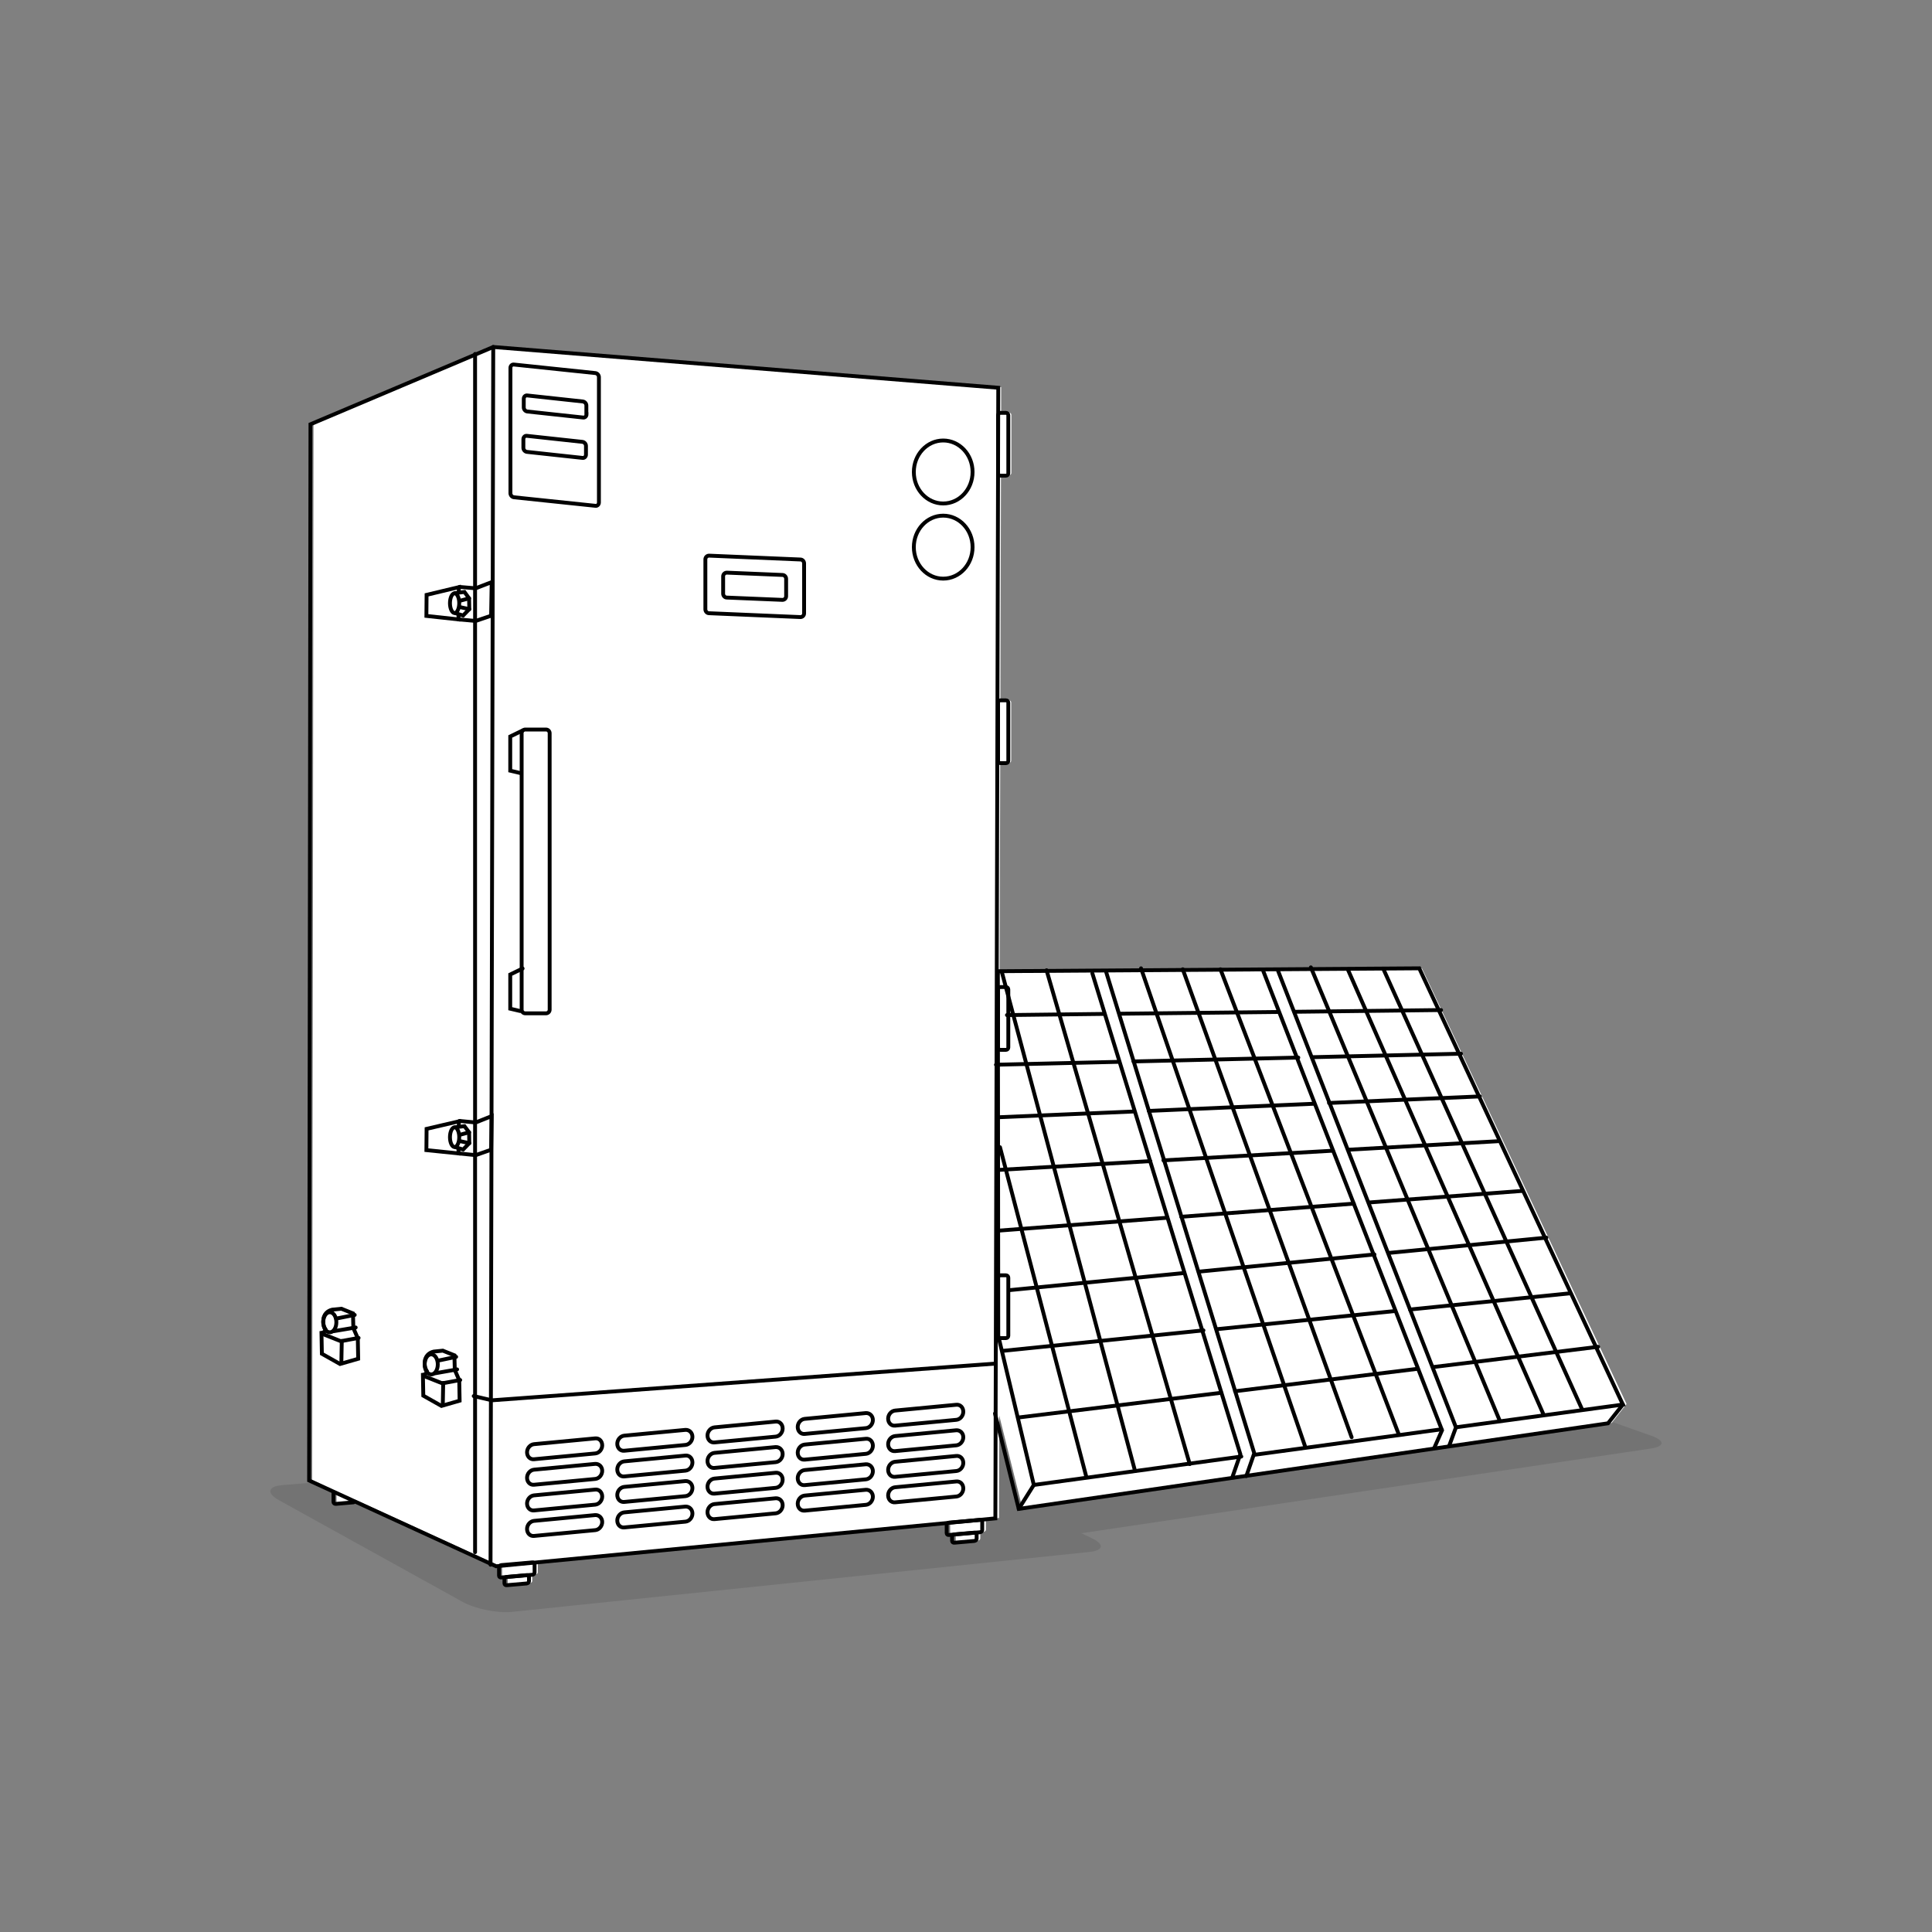 <?xml version="1.0" encoding="UTF-8"?>
<svg xmlns="http://www.w3.org/2000/svg" xmlns:xlink="http://www.w3.org/1999/xlink" version="1.1" x="0px" y="0px" viewBox="0 0 1000 1000" style="enable-background:new 0 0 1000 1000;" xml:space="preserve">
<rect x="0" y="0" width="1000" height="1000" fill="#808080" stroke="none"/>
<style type="text/css">
	.st0{opacity:0.1;}
	.st1{fill:#FFFFFF;}
	.st2{fill:none;stroke:#000000;stroke-width:2;stroke-linecap:round;}
	.st3{fill:#FFFFFF;stroke:#000000;stroke-width:2;stroke-linecap:round;}
</style>
<g id="shadow">
	<g class="st0">
		<path d="M854.9,743.2l-114.2-40.3c-7.1-2.5-19.1-3.9-26.6-3l-281.3,32.6c-7.5,0.9-8.2,4.5-1.6,8.1l6.7,3.7c-0.5,0-0.9,0-1.4,0.1    l-290.4,24.3c-7.5,0.6-8.3,4.1-1.7,7.8l95,52.6c6.6,3.7,18.2,6,25.7,5.2l298.7-31c7.5-0.8,8-4,1.2-7.2l-5.3-2.5l294.5-43.8    C861.7,748.7,862,745.8,854.9,743.2z"></path>
	</g>
</g>
<g id="white">
	<g>
		<path class="st1" d="M736,501.2l-218,1.5l-0.6,2.4l0.3-110.5c0.2,0.2,0.6,0.3,0.9,0.3h3.4c0.8,0,1.4-0.5,1.4-1.2v-30.1    c0-0.6-0.6-1.2-1.4-1.2h-3.4c-0.3,0-0.6,0.1-0.8,0.3l0.3-116.7c0.1,0,0.2,0,0.3,0h3.6c0.8,0,1.5-0.5,1.5-1.2v-30.1    c0-0.6-0.7-1.2-1.5-1.2h-3.6c-0.1,0-0.1,0-0.2,0l0-13.1l-261.3-21.1l-94.6,40l-0.7,546.7l12.6,6.2v5c0,0.6,0.6,1.1,1.3,1l9.1-0.8    l-0.2-0.9l74,33.9c0,0,1.5,0.3,1.5,0.6v4.4c0,0.5,0.5,0.9,1.2,0.9c0,0,1.7,0.3,1.7,0.8v2.3c0,0.5,0.5,0.9,1.2,0.9l10.3-0.9    c0.6-0.1,1.2-0.5,1.2-1.1v-2.3c0-0.5,1.7-1.1,1.7-1.1c0.6-0.1,1.2-0.5,1.2-1.1v-4.4c0-0.4-0.3-0.7-0.6-0.8l214.9-20.6    c-0.5,0.1-0.9,0.5-0.9,1v4.4c0,0.5,0.5,0.9,1.2,0.9c0,0,1.7,0.3,1.7,0.8v2.3c0,0.5,0.5,0.9,1.2,0.9l10.3-0.9    c0.6-0.1,1.2-0.5,1.2-1.1v-2.3c0-0.5,1.7-1.1,1.7-1.1c0.6-0.1,1.2-0.5,1.2-1.1v-4.4c0-0.5-0.5-0.9-1.2-0.9l8-0.8l0.1-53l12,48    l305-44.2l7.7-9.8L736,501.2z"></path>
	</g>
</g>
<g id="illustration">
	<polygon class="st2" points="160.7,219.6 255.3,179.6 516.7,200.7 515.2,785.9 256.8,810.7 160,766.3  "></polygon>
	<line class="st2" x1="245.9" y1="183.2" x2="245.9" y2="803.4"></line>
	<line class="st2" x1="255.3" y1="179.6" x2="253.9" y2="809.9"></line>
	<polyline class="st2" points="245.2,722.6 254.6,724.8 515.2,705.8  "></polyline>
	<path class="st2" d="M284.5,522.6c0,1.1-0.9,1.9-1.9,1.9h-10.7c-1.1,0-1.9-0.9-1.9-1.9V379.5c0-1.1,0.9-1.9,1.9-1.9h10.7   c1.1,0,1.9,0.9,1.9,1.9V522.6z"></path>
	<polyline class="st2" points="270.5,378.1 264.1,381.2 264.1,398.9 269.2,400.1  "></polyline>
	<polyline class="st2" points="270.5,501.3 264.1,504.4 264.1,522.1 269.2,523.3  "></polyline>
	<g>
		<path class="st2" d="M311.7,748.1c0,2.1-1.6,4-3.6,4.2l-31.7,3c-2,0.2-3.6-1.4-3.6-3.6l0,0c0-2.1,1.6-4,3.6-4.2l31.7-3    C310.1,744.3,311.7,745.9,311.7,748.1L311.7,748.1z"></path>
		<path class="st2" d="M311.7,761.3c0,2.1-1.6,4-3.6,4.2l-31.7,3c-2,0.2-3.6-1.4-3.6-3.6l0,0c0-2.1,1.6-4,3.6-4.2l31.7-3    C310.1,757.6,311.7,759.2,311.7,761.3L311.7,761.3z"></path>
		<path class="st2" d="M311.7,774.6c0,2.1-1.6,4-3.6,4.2l-31.7,3c-2,0.2-3.6-1.4-3.6-3.6l0,0c0-2.1,1.6-4,3.6-4.2l31.7-3    C310.1,770.8,311.7,772.4,311.7,774.6L311.7,774.6z"></path>
		<path class="st2" d="M311.7,787.8c0,2.1-1.6,4-3.6,4.2l-31.7,3c-2,0.2-3.6-1.4-3.6-3.6l0,0c0-2.1,1.6-4,3.6-4.2l31.7-3    C310.1,784.1,311.7,785.7,311.7,787.8L311.7,787.8z"></path>
		<path class="st2" d="M358.4,743.7c0,2.1-1.6,4-3.6,4.2l-31.7,3c-2,0.2-3.6-1.4-3.6-3.6l0,0c0-2.1,1.6-4,3.6-4.2l31.7-3    C356.8,740,358.4,741.6,358.4,743.7L358.4,743.7z"></path>
		<path class="st2" d="M358.4,757c0,2.1-1.6,4-3.6,4.2l-31.7,3c-2,0.2-3.6-1.4-3.6-3.6l0,0c0-2.1,1.6-4,3.6-4.2l31.7-3    C356.8,753.2,358.4,754.8,358.4,757L358.4,757z"></path>
		<path class="st2" d="M358.4,770.2c0,2.1-1.6,4-3.6,4.2l-31.7,3c-2,0.2-3.6-1.4-3.6-3.6l0,0c0-2.1,1.6-4,3.6-4.2l31.7-3    C356.8,766.5,358.4,768.1,358.4,770.2L358.4,770.2z"></path>
		<path class="st2" d="M358.4,783.4c0,2.1-1.6,4-3.6,4.2l-31.7,3c-2,0.2-3.6-1.4-3.6-3.6l0,0c0-2.1,1.6-4,3.6-4.2l31.7-3    C356.8,779.7,358.4,781.3,358.4,783.4L358.4,783.4z"></path>
		<path class="st2" d="M405.1,739.4c0,2.1-1.6,4-3.6,4.2l-31.7,3c-2,0.2-3.6-1.4-3.6-3.6l0,0c0-2.1,1.6-4,3.6-4.2l31.7-3    C403.5,735.6,405.1,737.2,405.1,739.4L405.1,739.4z"></path>
		<path class="st2" d="M405.1,752.6c0,2.1-1.6,4-3.6,4.2l-31.7,3c-2,0.2-3.6-1.4-3.6-3.6l0,0c0-2.1,1.6-4,3.6-4.2l31.7-3    C403.5,748.9,405.1,750.5,405.1,752.6L405.1,752.6z"></path>
		<path class="st2" d="M405.1,765.9c0,2.1-1.6,4-3.6,4.2l-31.7,3c-2,0.2-3.6-1.4-3.6-3.6l0,0c0-2.1,1.6-4,3.6-4.2l31.7-3    C403.5,762.1,405.1,763.7,405.1,765.9L405.1,765.9z"></path>
		<path class="st2" d="M405.1,779.1c0,2.1-1.6,4-3.6,4.2l-31.7,3c-2,0.2-3.6-1.4-3.6-3.6l0,0c0-2.1,1.6-4,3.6-4.2l31.7-3    C403.5,775.4,405.1,776.9,405.1,779.1L405.1,779.1z"></path>
		<path class="st2" d="M451.8,735c0,2.1-1.6,4-3.6,4.2l-31.7,3c-2,0.2-3.6-1.4-3.6-3.6l0,0c0-2.1,1.6-4,3.6-4.2l31.7-3    C450.2,731.3,451.8,732.9,451.8,735L451.8,735z"></path>
		<path class="st2" d="M451.8,748.3c0,2.1-1.6,4-3.6,4.2l-31.7,3c-2,0.2-3.6-1.4-3.6-3.6l0,0c0-2.1,1.6-4,3.6-4.2l31.7-3    C450.2,744.5,451.8,746.1,451.8,748.3L451.8,748.3z"></path>
		<path class="st2" d="M451.8,761.5c0,2.1-1.6,4-3.6,4.2l-31.7,3c-2,0.2-3.6-1.4-3.6-3.6l0,0c0-2.1,1.6-4,3.6-4.2l31.7-3    C450.2,757.8,451.8,759.4,451.8,761.5L451.8,761.5z"></path>
		<path class="st2" d="M451.8,774.7c0,2.1-1.6,4-3.6,4.2l-31.7,3c-2,0.2-3.6-1.4-3.6-3.6l0,0c0-2.1,1.6-4,3.6-4.2l31.7-3    C450.2,771,451.8,772.6,451.8,774.7L451.8,774.7z"></path>
		<path class="st2" d="M498.6,730.7c0,2.1-1.6,4-3.6,4.2l-31.7,3c-2,0.2-3.6-1.4-3.6-3.6l0,0c0-2.1,1.6-4,3.6-4.2l31.7-3    C497,726.9,498.6,728.5,498.6,730.7L498.6,730.7z"></path>
		<path class="st2" d="M498.6,743.9c0,2.1-1.6,4-3.6,4.2l-31.7,3c-2,0.2-3.6-1.4-3.6-3.6l0,0c0-2.1,1.6-4,3.6-4.2l31.7-3    C497,740.2,498.6,741.8,498.6,743.9L498.6,743.9z"></path>
		<path class="st2" d="M498.6,757.2c0,2.1-1.6,4-3.6,4.2l-31.7,3c-2,0.2-3.6-1.4-3.6-3.6l0,0c0-2.1,1.6-4,3.6-4.2l31.7-3    C497,753.4,498.6,755,498.6,757.2L498.6,757.2z"></path>
		<path class="st2" d="M498.6,770.4c0,2.1-1.6,4-3.6,4.2l-31.7,3c-2,0.2-3.6-1.4-3.6-3.6l0,0c0-2.1,1.6-4,3.6-4.2l31.7-3    C497,766.6,498.6,768.2,498.6,770.4L498.6,770.4z"></path>
	</g>
	<g>
		<path class="st2" d="M416.2,317.5c0,1.1-0.9,1.9-1.9,1.9l-47.3-2c-1.1,0-1.9-1-1.9-2v-25.9c0-1.1,0.9-1.9,1.9-1.9l47.3,2    c1.1,0,1.9,1,1.9,2V317.5z"></path>
		<path class="st2" d="M406.9,308.6c0,1.1-0.9,1.9-1.9,1.9l-28.8-1.2c-1.1,0-1.9-1-1.9-2v-9c0-1.1,0.9-1.9,1.9-1.9l28.8,1.2    c1.1,0,1.9,1,1.9,2V308.6z"></path>
	</g>
	<path class="st2" d="M503.4,244.3c0,9-6.8,16.3-15.2,16.3c-8.4,0-15.2-7.3-15.2-16.3s6.8-16.3,15.2-16.3   C496.6,228,503.4,235.3,503.4,244.3z"></path>
	<path class="st2" d="M503.4,283.2c0,9-6.8,16.3-15.2,16.3c-8.4,0-15.2-7.3-15.2-16.3c0-9,6.8-16.3,15.2-16.3   C496.6,266.9,503.4,274.2,503.4,283.2z"></path>
	<path class="st2" d="M310,260.1c0,1.1-0.9,1.9-1.9,1.7l-42-4.4c-1.1-0.1-1.9-1.1-1.9-2.1v-64.9c0-1.1,0.9-1.9,1.9-1.7l42,4.4   c1.1,0.1,1.9,1.1,1.9,2.1V260.1z"></path>
	<path class="st2" d="M303.6,214.4c0,1.1-0.9,1.9-1.9,1.7L273,213c-1.1-0.1-1.9-1.1-1.9-2.1v-4.5c0-1.1,0.9-1.9,1.9-1.7l28.6,3.1   c1.1,0.1,1.9,1.1,1.9,2.1V214.4z"></path>
	<path class="st2" d="M303.3,235.3c0,1.1-0.9,1.9-1.9,1.7l-28.6-3.1c-1.1-0.1-1.9-1.1-1.9-2.1v-4.5c0-1.1,0.9-1.9,1.9-1.7l28.6,3.1   c1.1,0.1,1.9,1.1,1.9,2.1V235.3z"></path>
	<polygon class="st2" points="220.8,584.3 237.5,580.4 237.3,597 220.7,595.3  "></polygon>
	<polyline class="st2" points="237.8,580.2 246.2,581 254.5,577.7 254.2,595.1 246.2,597.9 237.3,597  "></polyline>
	<g>
		<g>
			<path class="st2" d="M235.4,709.1l-0.2-7.6l-6-2.4c0,0-4.7,0.5-4.8,0.5c-2.1,0.5-4.6,2.1-4.6,6.1c0,1.5,0.4,2.9,1.2,4.1     c-0.2,1.6-2.1,1.8-2.1,1.8l0.2,10.8l9.4,5.3l9.4-2.7l-0.2-10.6L235.4,709.1z"></path>
		</g>
		<line class="st2" x1="229.2" y1="726.5" x2="229.4" y2="715.8"></line>
		<polyline class="st2" points="219.1,712.1 228.9,716 238.2,714.3   "></polyline>
		<path class="st2" d="M226.6,706.2c0,2.9-1.5,5.2-3.4,5.2c-1.9,0-3.4-2.3-3.4-5.2c0-2.9,1.5-5.2,3.4-5.2    C225.1,701,226.6,703.3,226.6,706.2z"></path>
		<line class="st2" x1="236.1" y1="702.3" x2="226.6" y2="704.3"></line>
		<line class="st2" x1="236.6" y1="708.8" x2="225.3" y2="710.8"></line>
	</g>
	<g>
		<g>
			<path class="st2" d="M182.9,687.4l-0.2-7.6l-6-2.4c0,0-4.7,0.5-4.8,0.5c-2.1,0.5-4.6,2.1-4.6,6.1c0,1.5,0.4,2.9,1.2,4.1     c-0.2,1.6-2.1,1.8-2.1,1.8l0.2,10.8l9.4,5.3l9.4-2.7l-0.2-10.6L182.9,687.4z"></path>
		</g>
		<line class="st2" x1="176.7" y1="704.7" x2="176.9" y2="694.1"></line>
		<polyline class="st2" points="166.6,690.3 176.4,694.2 185.6,692.5   "></polyline>
		<path class="st2" d="M174.1,684.4c0,2.9-1.5,5.2-3.4,5.2c-1.9,0-3.4-2.3-3.4-5.2c0-2.9,1.5-5.2,3.4-5.2    C172.6,679.2,174.1,681.5,174.1,684.4z"></path>
		<line class="st2" x1="183.6" y1="680.6" x2="174" y2="682.5"></line>
		<line class="st2" x1="184.1" y1="687.1" x2="172.8" y2="689"></line>
	</g>
	<g>
		<polyline class="st3" points="235.4,583.5 240.4,582.9 242.8,586.1 242.9,591.7 239.7,595 235.5,593.7   "></polyline>
		<path class="st3" d="M237.7,588.6c0,2.8-1.1,5.1-2.4,5.1c-1.3,0-2.4-2.3-2.4-5.1c0-2.8,1.1-5.1,2.4-5.1    C236.6,583.5,237.7,585.8,237.7,588.6z"></path>
		<line class="st3" x1="237.9" y1="587.4" x2="242.8" y2="586.1"></line>
		<line class="st3" x1="237.9" y1="590.6" x2="242.9" y2="591.7"></line>
	</g>
	<polygon class="st2" points="220.8,307.9 237.5,303.9 237.3,320.6 220.7,318.8  "></polygon>
	<polyline class="st2" points="237.8,303.8 246.2,304.5 254.5,301.3 254.2,318.7 246.2,321.4 237.3,320.6  "></polyline>
	<g>
		<polyline class="st3" points="235.4,307 240.4,306.4 242.8,309.7 242.9,315.3 239.7,318.6 235.5,317.3   "></polyline>
		<path class="st3" d="M237.7,312.2c0,2.8-1.1,5.1-2.4,5.1c-1.3,0-2.4-2.3-2.4-5.1c0-2.8,1.1-5.1,2.4-5.1    C236.6,307.1,237.7,309.4,237.7,312.2z"></path>
		<line class="st3" x1="237.9" y1="311" x2="242.8" y2="309.7"></line>
		<line class="st3" x1="237.9" y1="314.2" x2="242.9" y2="315.3"></line>
	</g>
	<path class="st2" d="M521.9,245c0,0.6-0.5,1.2-1.2,1.2h-2.9c-0.6,0-1.2-0.5-1.2-1.2v-30.1c0-0.6,0.5-1.2,1.2-1.2h2.9   c0.6,0,1.2,0.5,1.2,1.2V245z"></path>
	<path class="st2" d="M521.9,393.8c0,0.6-0.5,1.2-1.2,1.2h-2.9c-0.6,0-1.2-0.5-1.2-1.2v-30.1c0-0.6,0.5-1.2,1.2-1.2h2.9   c0.6,0,1.2,0.5,1.2,1.2V393.8z"></path>
	<path class="st2" d="M521.9,542.2c0,0.6-0.5,1.2-1.2,1.2h-2.9c-0.6,0-1.2-0.5-1.2-1.2v-30.1c0-0.6,0.5-1.2,1.2-1.2h2.9   c0.6,0,1.2,0.5,1.2,1.2V542.2z"></path>
	<path class="st2" d="M521.9,691.4c0,0.6-0.5,1.2-1.2,1.2h-2.9c-0.6,0-1.2-0.5-1.2-1.2v-30.1c0-0.6,0.5-1.2,1.2-1.2h2.9   c0.6,0,1.2,0.5,1.2,1.2V691.4z"></path>
	<g>
		<g>
			<path class="st2" d="M276.7,814c0,0.5-0.5,1-1.2,1.1l-16,1.4c-0.6,0.1-1.2-0.3-1.2-0.9v-4.4c0-0.5,0.5-1,1.2-1.1l16-1.4     c0.6-0.1,1.2,0.3,1.2,0.9V814z"></path>
			<path class="st2" d="M273.8,818.5c0,0.5-0.5,1-1.2,1.1l-10.3,0.9c-0.6,0.1-1.2-0.3-1.2-0.9v-2.3c0-0.5,0.5-1,1.2-1.1l10.3-0.9     c0.6-0.1,1.2,0.3,1.2,0.9V818.5z"></path>
		</g>
	</g>
	<g>
		<path class="st2" d="M183,777.6l-9.1,0.8c-0.7,0.1-1.3-0.4-1.3-1v-5"></path>
	</g>
	<g>
		<g>
			<path class="st2" d="M508.4,792c0,0.5-0.5,1-1.2,1.1l-16,1.4c-0.6,0.1-1.2-0.3-1.2-0.9v-4.4c0-0.5,0.5-1,1.2-1.1l16-1.4     c0.6-0.1,1.2,0.3,1.2,0.9V792z"></path>
			<path class="st2" d="M505.5,796.5c0,0.5-0.5,1-1.2,1.1l-10.3,0.9c-0.6,0.1-1.2-0.3-1.2-0.9v-2.3c0-0.5,0.5-1,1.2-1.1l10.3-0.9     c0.6-0.1,1.2,0.3,1.2,0.9V796.5z"></path>
		</g>
	</g>
	<line class="st2" x1="746.1" y1="739.8" x2="649.3" y2="753"></line>
	<polyline class="st2" points="642.5,753.9 535.1,768.6 516.7,691.4 516.5,502.7 734.6,501.2 840,727 754.1,738.7  "></polyline>
	<polyline class="st2" points="840,727 832.3,736.7 527.3,781 515,731.6  "></polyline>
	<line class="st2" x1="535.1" y1="768.6" x2="527.3" y2="781"></line>
	<polyline class="st2" points="565.4,503.8 642,752.7 637.9,764.5  "></polyline>
	<polyline class="st2" points="572.6,503.3 649.2,752.2 645.1,764  "></polyline>
	<polyline class="st2" points="653.9,502.7 680.4,570.9 722.7,679.4 746.4,740.3 742.3,749.6  "></polyline>
	<polyline class="st2" points="661.6,502.7 678.5,546.1 753.6,738.8 750,748.6  "></polyline>
	<line class="st2" x1="541.7" y1="502.2" x2="615.8" y2="757.8"></line>
	<line class="st2" x1="518.6" y1="503.3" x2="587.5" y2="761.4"></line>
	<line class="st2" x1="517.6" y1="593.8" x2="562.3" y2="764.5"></line>
	<line class="st2" x1="590.6" y1="501.2" x2="675.5" y2="748.6"></line>
	<line class="st2" x1="612.2" y1="501.7" x2="699.6" y2="743.9"></line>
	<line class="st2" x1="631.7" y1="501.7" x2="723.8" y2="741.9"></line>
	<line class="st2" x1="678.5" y1="500.7" x2="776.2" y2="735.2"></line>
	<line class="st2" x1="697.6" y1="501.7" x2="798.9" y2="732.1"></line>
	<line class="st2" x1="716.1" y1="501.7" x2="818.9" y2="729.5"></line>
	<line class="st2" x1="670" y1="523.7" x2="745.9" y2="522.8"></line>
	<line class="st2" x1="579.5" y1="524.7" x2="661.6" y2="523.8"></line>
	<line class="st2" x1="521.2" y1="525.4" x2="571.5" y2="524.8"></line>
	<line class="st2" x1="679.1" y1="547.2" x2="756.2" y2="545.4"></line>
	<line class="st2" x1="586.7" y1="549.4" x2="672" y2="547.4"></line>
	<line class="st2" x1="515.5" y1="551.1" x2="579.1" y2="549.6"></line>
	<line class="st2" x1="687.9" y1="570.9" x2="766" y2="567.5"></line>
	<line class="st2" x1="594.6" y1="575" x2="680" y2="571.3"></line>
	<line class="st2" x1="516.5" y1="578.3" x2="587.1" y2="575.3"></line>
	<line class="st2" x1="697.9" y1="595.1" x2="775.2" y2="590.7"></line>
	<line class="st2" x1="602.2" y1="600.6" x2="689.9" y2="595.6"></line>
	<line class="st2" x1="516" y1="605.6" x2="595.4" y2="601"></line>
	<line class="st2" x1="708.6" y1="622.4" x2="788.1" y2="616.4"></line>
	<line class="st2" x1="611.4" y1="629.8" x2="700.7" y2="623"></line>
	<line class="st2" x1="516.5" y1="637" x2="604.2" y2="630.3"></line>
	<line class="st2" x1="719" y1="648.5" x2="800.4" y2="640.6"></line>
	<line class="st2" x1="620.5" y1="658.2" x2="711.4" y2="649.3"></line>
	<line class="st2" x1="522.2" y1="667.8" x2="613" y2="658.9"></line>
	<line class="st2" x1="729.8" y1="677.8" x2="812.8" y2="669.4"></line>
	<line class="st2" x1="629.7" y1="688" x2="721.9" y2="678.6"></line>
	<line class="st2" x1="519.1" y1="699.2" x2="622.9" y2="688.6"></line>
	<line class="st2" x1="741.7" y1="707.6" x2="827.2" y2="697.1"></line>
	<line class="st2" x1="639.3" y1="720.1" x2="733.7" y2="708.5"></line>
	<line class="st2" x1="527.9" y1="733.6" x2="632.1" y2="720.9"></line>
</g>
</svg>
